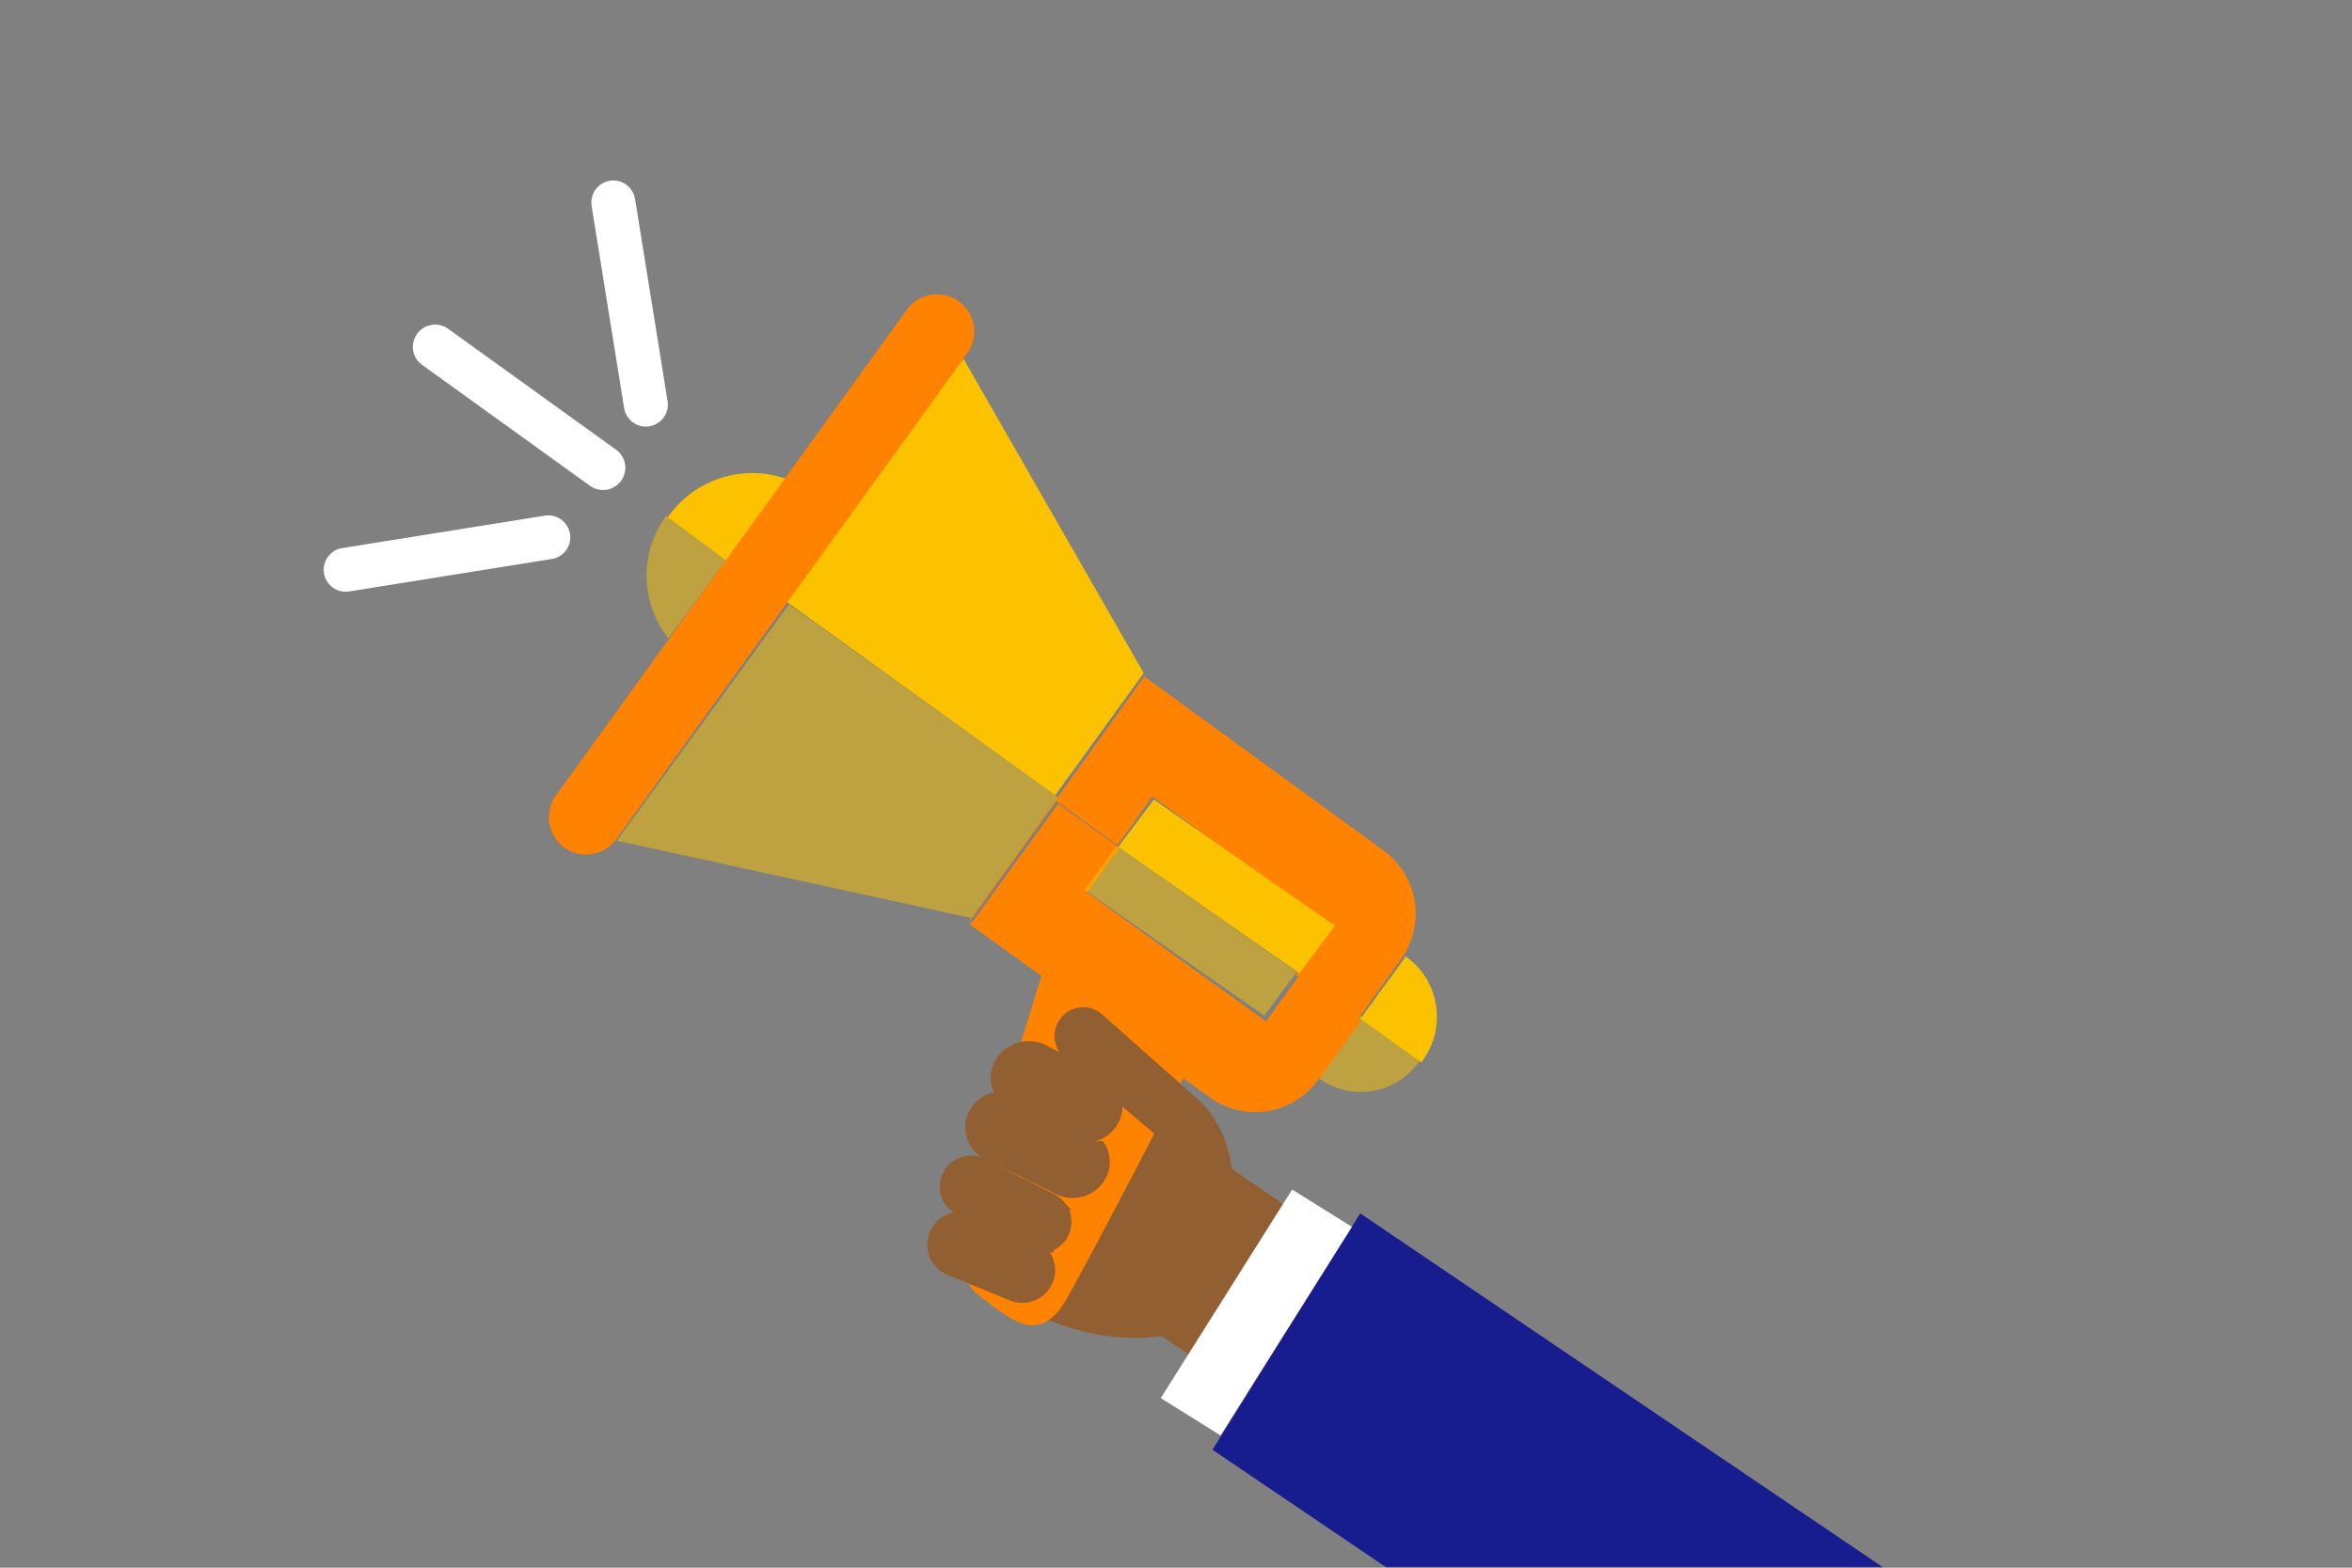 <svg id="Layer_1" data-name="Layer 1" xmlns="http://www.w3.org/2000/svg" xmlns:xlink="http://www.w3.org/1999/xlink" width="720" height="480" viewBox="0 0 720 480">
  <rect x="0" y="0" width="720" height="480" fill="#808080" stroke="none"/>
  <defs>
    <mask id="mask" x="73.743" y="31.744" width="627.795" height="448.683" maskUnits="userSpaceOnUse">
      <g id="b">
        <path id="a" d="M73.743,31.744h627.8V480.428H73.743Z" style="fill: #fff;fill-rule: evenodd"/>
      </g>
    </mask>
    <mask id="mask-2" x="283.823" y="371.072" width="332.601" height="207.276" maskUnits="userSpaceOnUse">
      <g id="d">
        <path id="c" d="M283.823,371.074h332.6V578.347h-332.6Z" style="fill: #fff;fill-rule: evenodd"/>
      </g>
    </mask>
    <mask id="mask-3" x="283.823" y="371.074" width="337.104" height="211.31" maskUnits="userSpaceOnUse">
      <g id="d-2" data-name="d">
        <path id="c-2" data-name="c" d="M283.823,371.074h332.6V578.347h-332.6Z" style="fill: #fff;fill-rule: evenodd"/>
      </g>
    </mask>
  </defs>
  <g style="mask: url(#mask)">
    <g>
      <path d="M403.865,442.1,317.6,383.049l30.811-44.8,86.26,59.052-30.808,44.8" style="fill: #915f32;fill-rule: evenodd"/>
      <path d="M334.736,352.334a10.668,10.668,0,0,1-1.574-12.238,10.883,10.883,0,0,1,14.634-4.5l16.048,8.373a10.7,10.7,0,0,1,4.541,14.506,10.887,10.887,0,0,1-14.635,4.5L337.7,354.6a10.791,10.791,0,0,1-2.967-2.269" style="fill: #915f32;fill-rule: evenodd"/>
      <path d="M299.393,391.406s33.843,30,72.842,13.057l-2.8-33.525-20.625-11.915-37.08,13.4-12.342,18.986" style="fill: #915f32;fill-rule: evenodd"/>
      <path d="M240.858,146.68a31.45,31.45,0,0,0-36.423,11.7l18.511,13.717,17.912-25.413" style="fill: #fcc200;fill-rule: evenodd"/>
      <path d="M204.011,157.815a30.968,30.968,0,0,0,.606,37.646l18.029-24.449-18.635-13.2" style="fill: #fcc200;fill-opacity: 0.5;fill-rule: evenodd"/>
      <path d="M296.809,282.433l-.018.029.326.236.119-.169-.427-.1" style="fill: #c6d5e1;fill-rule: evenodd"/>
      <path d="M416.461,311.929l18.6,13.343c.15-.194.314-.371.459-.57a22.717,22.717,0,0,0-5.165-31.864l-.031-.018c-.137.2-.253.413-.4.612l-13.46,18.5m-175.6-127.6L323.01,243.49,350.123,206.1l-55.217-96.319-54.048,74.54" style="fill: #fcc200;fill-rule: evenodd"/>
      <path d="M416.568,310.992l-12.247,17.723-.421.611c-.141.2-.3.384-.445.579l.027.024a21.712,21.712,0,0,0,31.191-5.252l-.029-.022-18.076-13.663m-118.61-30.33-.237-.17,26.385-36.222-82.572-59.194-52.257,71.732-.344.472-.108.132L297.3,281.067l.315.069.344-.474" style="fill: #fcc200;fill-opacity: 0.5;fill-rule: evenodd"/>
      <path d="M188.975,256.48l106.969-148.1A11.4,11.4,0,1,0,277.47,95.025L170.161,243.6a11.394,11.394,0,0,0,18.365,13.489l.109-.132.34-.474m107.816,25.257.237.172,26.333-36.7,18.7,13.6,10.722-14.937,54.54,39.692L396.6,298.51l18.933,13.781,13.424-18.707c.147-.2.263-.417.4-.621a23.84,23.84,0,0,0-5.681-32.434l-73.36-53.386-53.527,74.594" style="fill: #ff8200;fill-rule: evenodd"/>
      <path d="M403.851,330.168l12.61-17.405-19.007-13.7-9.9,13.656L332.8,273.268l9.9-13.656-18.767-13.526L297.5,282.564l-.344.477-.09.123,21.725,15.655-23.032,75.035s-5.5,15.632,4.127,22.934,18.329,15.386,26.572,1c7.7-13.447,32.53-61.489,35.732-67.695l8.279,5.965.049.037a23.665,23.665,0,0,0,32.442-4.759c.15-.193.313-.369.458-.568l.436-.6" style="fill: #ff8200;fill-rule: evenodd"/>
      <path d="M353.215,244.789l-10.9,14.553,55.443,38.669,10.9-14.552-55.443-38.67" style="fill: #fcc200;fill-rule: evenodd"/>
      <path d="M331.911,272.419l55.083,38.573,9.957-13.352-55.084-38.573-9.956,13.352" style="fill: #fcc200;fill-opacity: 0.5;fill-rule: evenodd"/>
      <path d="M309.544,341.557l19.594,9.871a10.324,10.324,0,0,0,6.676.9,10.268,10.268,0,0,0-3.662-3.1l-19.594-9.871a10.339,10.339,0,0,0-6.661-.91,9.648,9.648,0,0,0,.684.87,10.284,10.284,0,0,0,2.963,2.238" style="fill: #936331;fill-rule: evenodd"/>
      <path d="M378.571,373.3s-4.02,6.1-10.237,9.086l15.608-.552-5.371-8.534" style="fill: #915f32;fill-rule: evenodd"/>
      <path d="M300.769,359.2l20,10.354a11.556,11.556,0,0,0,7.239.947,12.07,12.07,0,0,0-4.163-3.253L303.12,355.733c-2.186-1.13-4.1-.412-6.329.037.223.311.695.79.952,1.078a10.544,10.544,0,0,0,3.026,2.348m17.275,22.762-18.262-7.619a7.877,7.877,0,0,1-2.7-1.845c-.145-.152-.259-.326-.389-.489-.805.178-1.629.435-2.5.664a11.985,11.985,0,0,0,.824.882,7.826,7.826,0,0,0,2.7,1.841l18.262,7.621a11.322,11.322,0,0,0,6.828.284,4.8,4.8,0,0,0-.612-.662,9.5,9.5,0,0,1-4.15-.677m-8.5-40.4,19.594,9.871a10.324,10.324,0,0,0,6.676.9,10.277,10.277,0,0,0-3.662-3.1l-19.594-9.871a10.339,10.339,0,0,0-6.661-.91,9.965,9.965,0,0,0,.684.872,10.3,10.3,0,0,0,2.963,2.236" style="fill: #936331;fill-rule: evenodd"/>
      <path d="M306.313,337.536a10.928,10.928,0,0,1-1.683-12.767,11.779,11.779,0,0,1,15.645-4.695l17.156,8.738a11.032,11.032,0,0,1,4.853,15.136,11.781,11.781,0,0,1-15.645,4.7l-17.156-8.739a11.522,11.522,0,0,1-3.17-2.37" style="fill: #915f32;fill-rule: evenodd"/>
      <path d="M352.563,379.881c-.3-15.078,1.484-29.5,2.823-31.075L325.749,323.73a8.7,8.7,0,0,1-.761-12.283l.056-.063a8.7,8.7,0,0,1,12.431-.7l29.5,26.143c9.719,9.142,13.629,25.447,7.572,45.564" style="fill: #915f32;fill-rule: evenodd"/>
      <path d="M338.488,360.77a10.748,10.748,0,0,0-.963-11.486,11.6,11.6,0,0,1-7.332-.977L308.667,337.7a11.282,11.282,0,0,1-3.257-2.406,10.8,10.8,0,0,1-.751-.934,11.291,11.291,0,0,0-7.939,5.823,10.792,10.792,0,0,0,1.73,12.42,11.319,11.319,0,0,0,3.257,2.406l21.526,10.609a11.508,11.508,0,0,0,15.255-4.847" style="fill: #915f32;fill-rule: evenodd"/>
      <path d="M290.175,369.769a9.53,9.53,0,0,1,11.391-14.9L322.8,365.68a9.526,9.526,0,1,1-8.671,16.965l-21.235-10.808a9.573,9.573,0,0,1-2.719-2.068" style="fill: #915f32;fill-rule: evenodd"/>
      <g>
        <g style="mask: url(#mask-2)">
          <path d="M286.94,388.355a10.025,10.025,0,0,1,10.719-16.534l19.109,7.81a10.018,10.018,0,0,1,5.489,13.061l0,.007a10.041,10.041,0,0,1-13.086,5.477l-19.111-7.809a9.968,9.968,0,0,1-3.117-2.012" style="fill: #915f32;fill-rule: evenodd"/>
        </g>
        <g style="mask: url(#mask-3)">
          <path d="M575.708,582.384,371.16,443.883l45.221-72.368,204.546,138.5-45.219,72.369" style="fill: #171c8f;fill-rule: evenodd"/>
        </g>
      </g>
      <path d="M137.215,100.689,188.6,137.7a6.793,6.793,0,0,1,1.554,9.479l-.018.025a6.843,6.843,0,0,1-9.535,1.531l-51.381-37.013a6.793,6.793,0,0,1-1.55-9.482l.016-.022a6.842,6.842,0,0,1,9.534-1.531m-32.463,67.133,61.931-9.92a6.723,6.723,0,1,1,2.162,13.27l-.012,0-61.933,9.92a6.723,6.723,0,1,1-2.164-13.271l.016,0M181.108,63.08l9.94,61.8a6.736,6.736,0,1,0,13.318-2.031l-.018-.111-9.94-61.8a6.737,6.737,0,0,0-7.718-5.588h0a6.743,6.743,0,0,0-5.578,7.729M413.861,375.64l-40.229,63.865L355.326,428.08l40.228-63.865,18.307,11.425" style="fill: #fff;fill-rule: evenodd"/>
    </g>
  </g>
</svg>
